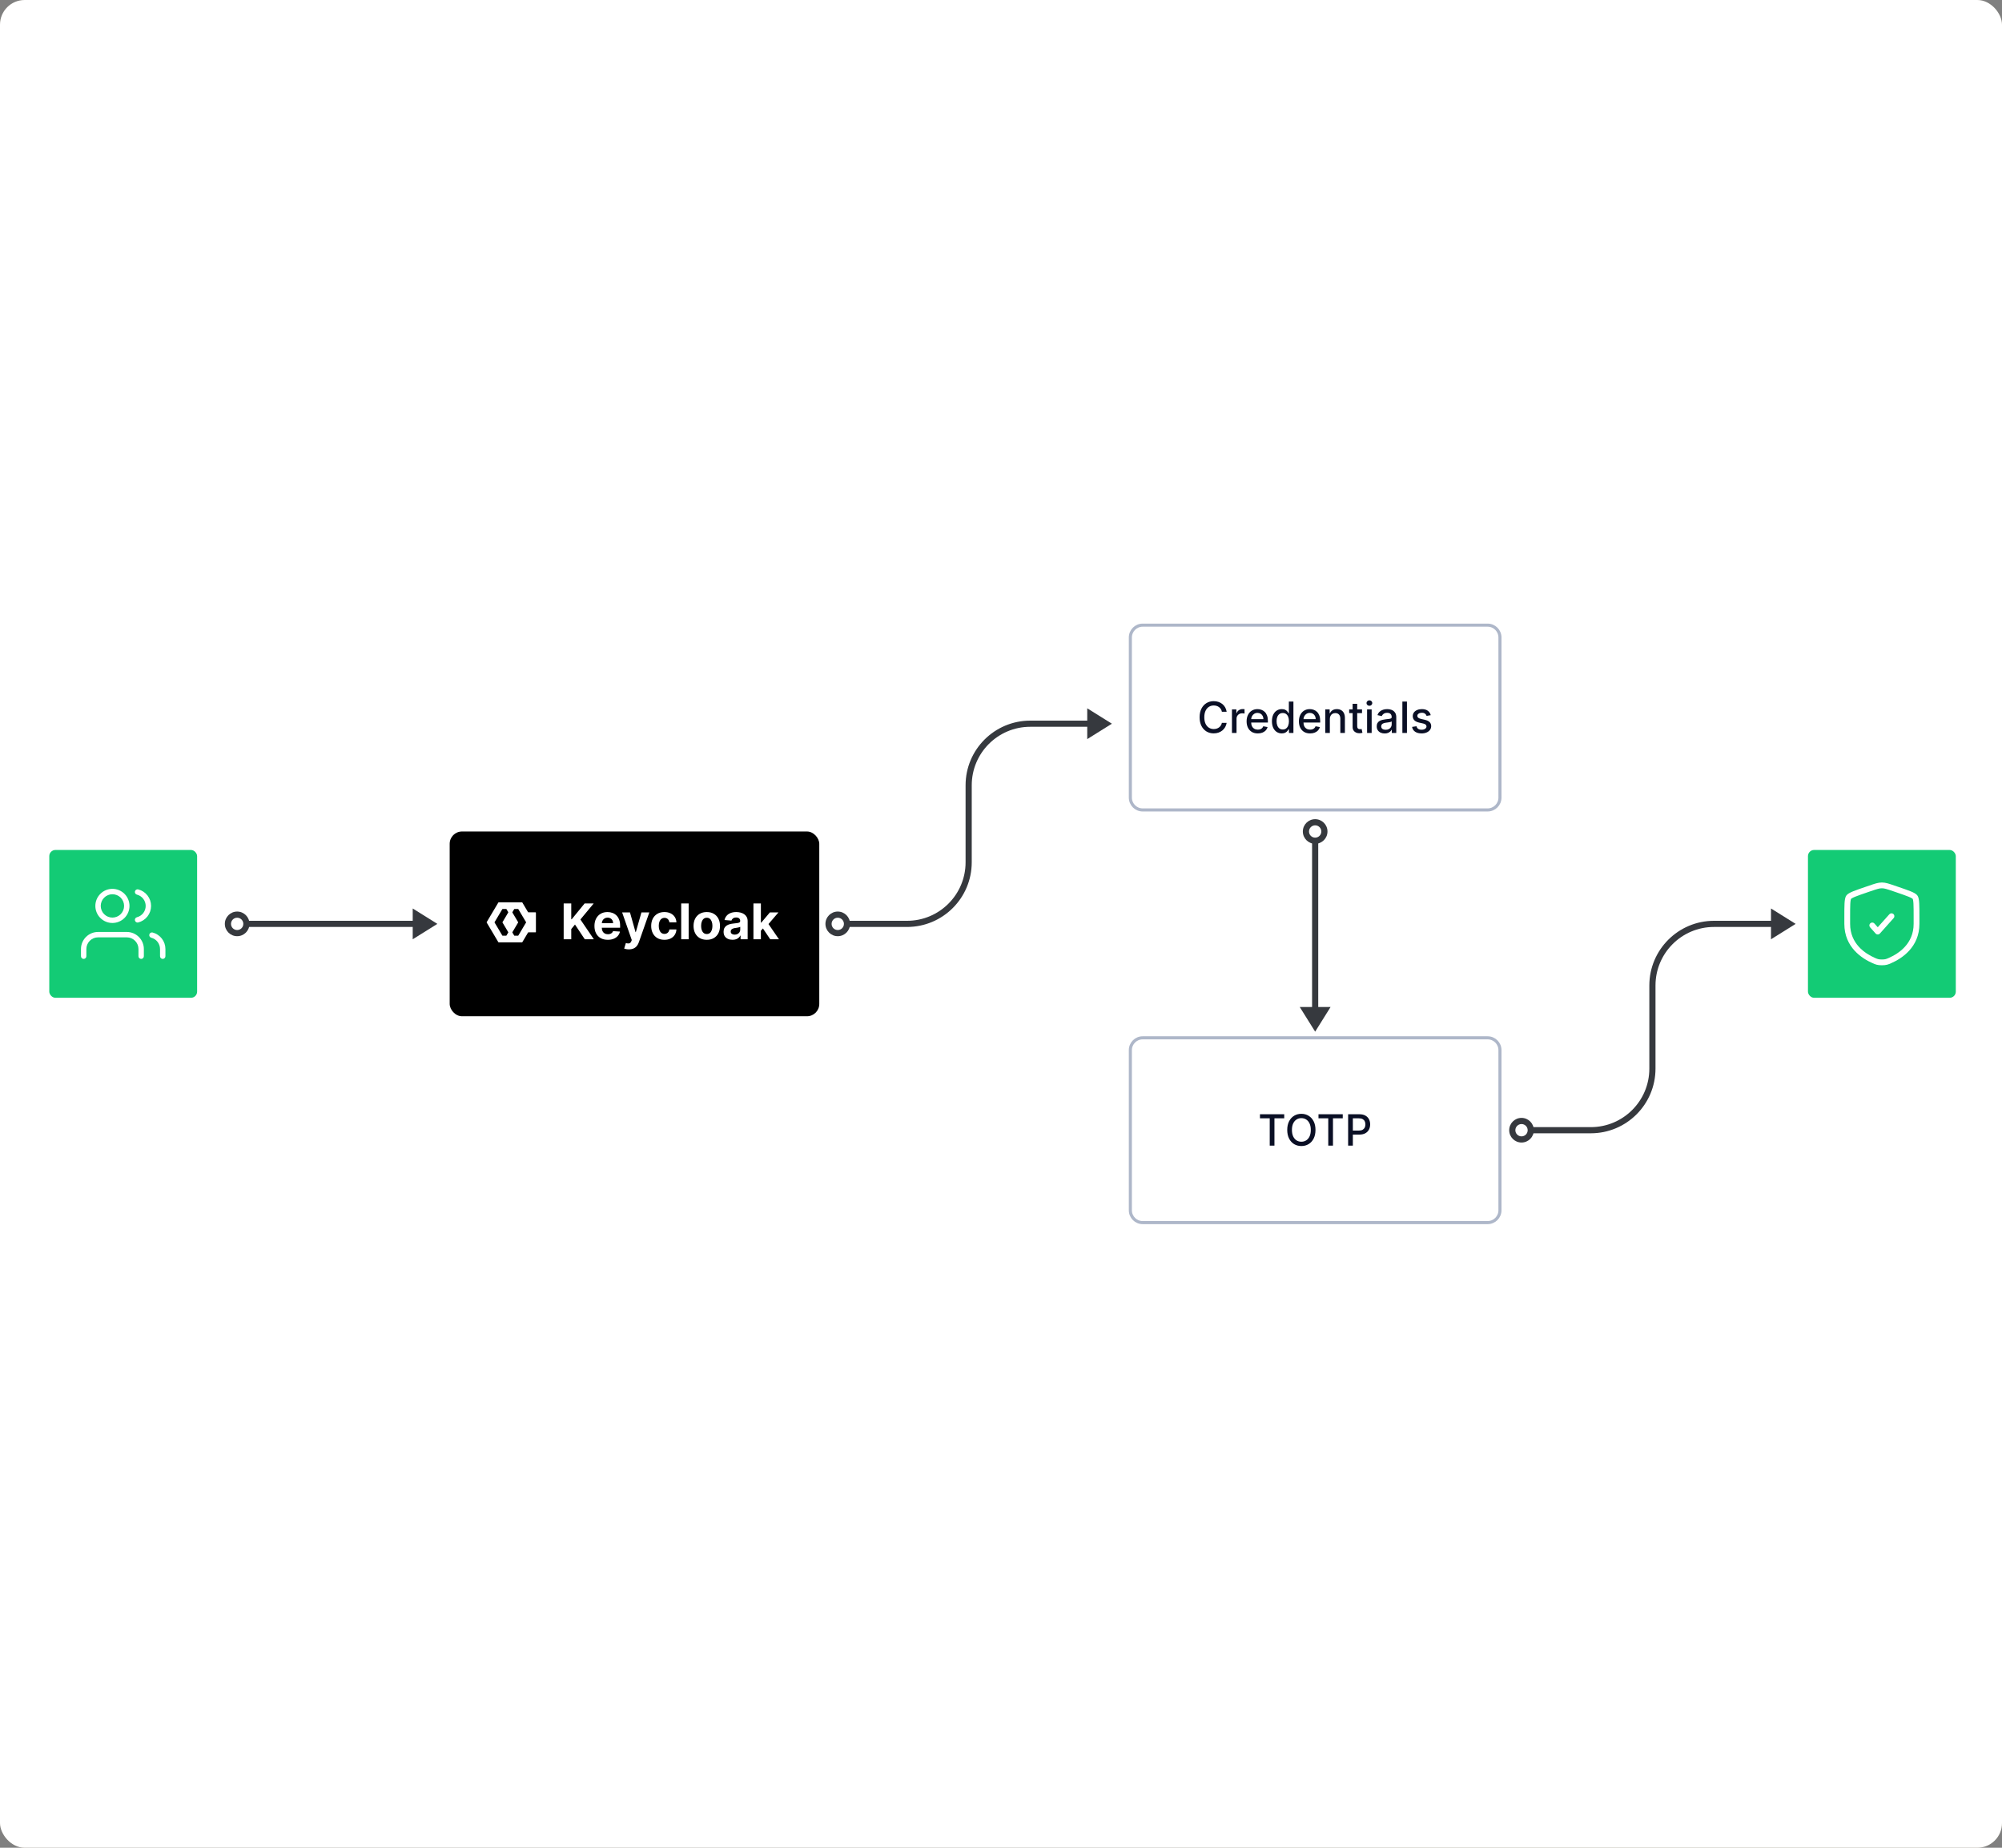 <svg width="650" height="600" viewBox="0 0 650 600" fill="none" xmlns="http://www.w3.org/2000/svg">
<rect x="0" y="0" width="650" height="600" fill="#808080" stroke="none"/>
<rect width="650" height="600" rx="8" fill="url(#paint0_radial_1555_50824)"/>
<rect x="0.5" y="0.5" width="649" height="599" rx="7.5" stroke="black" stroke-opacity="0.07"/>
<rect width="650" height="600" rx="8" fill="white"/>
<rect x="146" y="270" width="120" height="60" rx="4" fill="black"/>
<path d="M183.011 305V293.364H185.472V298.494H185.625L189.812 293.364H192.761L188.443 298.574L192.812 305H189.869L186.682 300.216L185.472 301.693V305H183.011ZM197.334 305.17C196.436 305.17 195.663 304.989 195.016 304.625C194.372 304.258 193.875 303.739 193.527 303.068C193.179 302.394 193.004 301.597 193.004 300.676C193.004 299.778 193.179 298.991 193.527 298.312C193.875 297.634 194.366 297.106 194.999 296.727C195.635 296.348 196.381 296.159 197.237 296.159C197.813 296.159 198.349 296.252 198.845 296.438C199.345 296.619 199.781 296.894 200.152 297.261C200.527 297.629 200.819 298.091 201.027 298.648C201.235 299.201 201.339 299.848 201.339 300.591V301.256H193.97V299.756H199.061C199.061 299.407 198.985 299.098 198.834 298.83C198.682 298.561 198.472 298.35 198.203 298.199C197.938 298.044 197.629 297.966 197.277 297.966C196.91 297.966 196.584 298.051 196.3 298.222C196.019 298.388 195.8 298.614 195.641 298.898C195.482 299.178 195.4 299.491 195.396 299.835V301.261C195.396 301.693 195.476 302.066 195.635 302.381C195.798 302.695 196.027 302.938 196.322 303.108C196.618 303.278 196.968 303.364 197.374 303.364C197.643 303.364 197.889 303.326 198.112 303.25C198.336 303.174 198.527 303.061 198.686 302.909C198.845 302.758 198.966 302.572 199.05 302.352L201.288 302.5C201.175 303.038 200.942 303.508 200.589 303.909C200.241 304.307 199.79 304.617 199.237 304.841C198.688 305.061 198.054 305.17 197.334 305.17ZM204.179 308.273C203.872 308.273 203.584 308.248 203.315 308.199C203.05 308.153 202.83 308.095 202.656 308.023L203.202 306.216C203.486 306.303 203.741 306.35 203.969 306.358C204.2 306.366 204.399 306.313 204.565 306.199C204.736 306.085 204.874 305.892 204.98 305.619L205.122 305.25L201.991 296.273H204.537L206.344 302.682H206.435L208.259 296.273H210.821L207.429 305.943C207.266 306.413 207.045 306.822 206.764 307.17C206.488 307.523 206.137 307.794 205.713 307.983C205.289 308.176 204.777 308.273 204.179 308.273ZM215.722 305.17C214.828 305.17 214.059 304.981 213.415 304.602C212.775 304.22 212.282 303.689 211.938 303.011C211.597 302.333 211.426 301.553 211.426 300.67C211.426 299.777 211.598 298.992 211.943 298.318C212.292 297.64 212.786 297.112 213.426 296.733C214.066 296.35 214.828 296.159 215.71 296.159C216.472 296.159 217.138 296.297 217.71 296.574C218.282 296.85 218.735 297.239 219.068 297.739C219.402 298.239 219.585 298.826 219.619 299.5H217.335C217.271 299.064 217.1 298.714 216.824 298.449C216.551 298.18 216.193 298.045 215.75 298.045C215.375 298.045 215.047 298.148 214.767 298.352C214.491 298.553 214.275 298.847 214.119 299.233C213.964 299.619 213.886 300.087 213.886 300.636C213.886 301.193 213.962 301.667 214.114 302.057C214.269 302.447 214.487 302.744 214.767 302.949C215.047 303.153 215.375 303.256 215.75 303.256C216.027 303.256 216.275 303.199 216.494 303.085C216.718 302.972 216.902 302.807 217.045 302.591C217.193 302.371 217.29 302.108 217.335 301.801H219.619C219.581 302.468 219.4 303.055 219.074 303.562C218.752 304.066 218.307 304.46 217.739 304.744C217.17 305.028 216.498 305.17 215.722 305.17ZM223.589 293.364V305H221.169V293.364H223.589ZM229.472 305.17C228.589 305.17 227.826 304.983 227.182 304.608C226.542 304.229 226.047 303.703 225.699 303.028C225.35 302.35 225.176 301.564 225.176 300.67C225.176 299.769 225.35 298.981 225.699 298.307C226.047 297.629 226.542 297.102 227.182 296.727C227.826 296.348 228.589 296.159 229.472 296.159C230.354 296.159 231.116 296.348 231.756 296.727C232.4 297.102 232.896 297.629 233.244 298.307C233.593 298.981 233.767 299.769 233.767 300.67C233.767 301.564 233.593 302.35 233.244 303.028C232.896 303.703 232.4 304.229 231.756 304.608C231.116 304.983 230.354 305.17 229.472 305.17ZM229.483 303.295C229.884 303.295 230.22 303.182 230.489 302.955C230.758 302.723 230.96 302.409 231.097 302.011C231.237 301.614 231.307 301.161 231.307 300.653C231.307 300.146 231.237 299.693 231.097 299.295C230.96 298.898 230.758 298.583 230.489 298.352C230.22 298.121 229.884 298.006 229.483 298.006C229.078 298.006 228.737 298.121 228.46 298.352C228.188 298.583 227.981 298.898 227.841 299.295C227.705 299.693 227.636 300.146 227.636 300.653C227.636 301.161 227.705 301.614 227.841 302.011C227.981 302.409 228.188 302.723 228.46 302.955C228.737 303.182 229.078 303.295 229.483 303.295ZM237.83 305.165C237.273 305.165 236.777 305.068 236.341 304.875C235.905 304.678 235.561 304.388 235.307 304.006C235.057 303.619 234.932 303.138 234.932 302.562C234.932 302.078 235.021 301.67 235.199 301.341C235.377 301.011 235.619 300.746 235.926 300.545C236.233 300.345 236.581 300.193 236.972 300.091C237.366 299.989 237.778 299.917 238.21 299.875C238.718 299.822 239.127 299.773 239.438 299.727C239.748 299.678 239.973 299.606 240.114 299.511C240.254 299.417 240.324 299.277 240.324 299.091V299.057C240.324 298.697 240.21 298.419 239.983 298.222C239.759 298.025 239.441 297.926 239.028 297.926C238.593 297.926 238.246 298.023 237.989 298.216C237.731 298.405 237.561 298.644 237.477 298.932L235.239 298.75C235.352 298.22 235.576 297.761 235.909 297.375C236.242 296.985 236.672 296.686 237.199 296.477C237.729 296.265 238.343 296.159 239.04 296.159C239.525 296.159 239.989 296.216 240.432 296.33C240.879 296.443 241.275 296.619 241.619 296.858C241.968 297.097 242.242 297.403 242.443 297.778C242.644 298.15 242.744 298.595 242.744 299.114V305H240.449V303.79H240.381C240.241 304.062 240.053 304.303 239.818 304.511C239.583 304.716 239.301 304.877 238.972 304.994C238.642 305.108 238.261 305.165 237.83 305.165ZM238.523 303.494C238.879 303.494 239.193 303.424 239.466 303.284C239.739 303.14 239.953 302.947 240.108 302.705C240.263 302.462 240.341 302.187 240.341 301.881V300.955C240.265 301.004 240.161 301.049 240.028 301.091C239.9 301.129 239.754 301.165 239.591 301.199C239.428 301.229 239.265 301.258 239.102 301.284C238.939 301.307 238.792 301.328 238.659 301.347C238.375 301.388 238.127 301.455 237.915 301.545C237.703 301.636 237.538 301.759 237.42 301.915C237.303 302.066 237.244 302.256 237.244 302.483C237.244 302.812 237.364 303.064 237.602 303.239C237.845 303.409 238.152 303.494 238.523 303.494ZM246.815 302.489L246.821 299.585H247.173L249.969 296.273H252.747L248.991 300.659H248.418L246.815 302.489ZM244.622 305V293.364H247.043V305H244.622ZM250.077 305L247.509 301.199L249.122 299.489L252.912 305H250.077Z" fill="white"/>
<path d="M173.86 296.249H171.548C171.505 296.249 171.462 296.226 171.442 296.19L169.587 293.059C169.564 293.022 169.524 293 169.478 293H161.909C161.866 293 161.823 293.022 161.803 293.059L159.873 296.307L158.015 299.438C157.995 299.475 157.995 299.519 158.015 299.559L159.873 302.69L161.8 305.941C161.82 305.977 161.863 306.003 161.906 306H169.478C169.521 306 169.564 305.977 169.587 305.941L171.445 302.81C171.465 302.774 171.508 302.748 171.551 302.751H173.862C173.94 302.751 174 302.69 174 302.617V296.385C173.997 296.31 173.934 296.249 173.86 296.249ZM165.008 302.81L164.426 303.787C164.418 303.801 164.403 303.815 164.389 303.823C164.372 303.831 164.355 303.837 164.334 303.837H163.179C163.139 303.837 163.102 303.817 163.084 303.781L161.361 300.87L161.192 300.583L160.573 299.553C160.564 299.539 160.558 299.522 160.561 299.503C160.561 299.486 160.567 299.466 160.576 299.452L161.198 298.403L163.087 295.222C163.107 295.188 163.145 295.166 163.182 295.166H164.334C164.355 295.166 164.375 295.171 164.395 295.18C164.409 295.188 164.423 295.199 164.432 295.216L165.014 296.198C165.031 296.232 165.028 296.274 165.008 296.304L163.142 299.452C163.133 299.466 163.13 299.483 163.13 299.497C163.13 299.514 163.136 299.528 163.142 299.542L165.008 302.687C165.034 302.729 165.031 302.774 165.008 302.81ZM170.803 299.553L170.184 300.583L170.015 300.87L168.291 303.781C168.271 303.815 168.237 303.837 168.197 303.837H167.041C167.021 303.837 167.004 303.831 166.987 303.823C166.972 303.815 166.958 303.803 166.949 303.787L166.367 302.81C166.342 302.774 166.342 302.729 166.365 302.693L168.231 299.547C168.24 299.533 168.243 299.517 168.243 299.503C168.243 299.486 168.237 299.472 168.231 299.458L166.365 296.31C166.344 296.276 166.342 296.237 166.359 296.204L166.941 295.222C166.949 295.208 166.964 295.194 166.978 295.185C166.995 295.174 167.015 295.171 167.038 295.171H168.197C168.237 295.171 168.274 295.191 168.291 295.227L170.181 298.409L170.803 299.458C170.812 299.475 170.817 299.492 170.817 299.508C170.817 299.519 170.812 299.536 170.803 299.553Z" fill="white"/>
<path fill-rule="evenodd" clip-rule="evenodd" d="M134 295L142 300L134 305V295Z" fill="#36393E"/>
<path d="M76.5 300H137.5" stroke="#36393E" stroke-width="2" stroke-linecap="round"/>
<path d="M77 296C79.209 296 81 297.791 81 300C81 302.209 79.209 304 77 304C74.791 304 73 302.209 73 300C73 297.791 74.791 296 77 296Z" fill="#36393E"/>
<path fill-rule="evenodd" clip-rule="evenodd" d="M77 298C75.895 298 75 298.895 75 300C75 301.105 75.895 302 77 302C78.105 302 79 301.105 79 300C79 298.895 78.105 298 77 298Z" fill="white"/>
<rect x="16" y="276" width="48" height="48" rx="2" fill="#13CB75"/>
<path fill-rule="evenodd" clip-rule="evenodd" d="M27.914 304.248C28.953 303.209 30.363 302.625 31.833 302.625H41.166C42.636 302.625 44.045 303.209 45.085 304.248C46.124 305.287 46.708 306.697 46.708 308.167V310.5C46.708 310.983 46.316 311.375 45.833 311.375C45.349 311.375 44.958 310.983 44.958 310.5V308.167C44.958 307.161 44.558 306.197 43.847 305.486C43.136 304.774 42.172 304.375 41.166 304.375H31.833C30.827 304.375 29.863 304.774 29.152 305.486C28.441 306.197 28.041 307.161 28.041 308.167V310.5C28.041 310.983 27.649 311.375 27.166 311.375C26.683 311.375 26.291 310.983 26.291 310.5V308.167C26.291 306.697 26.875 305.287 27.914 304.248Z" fill="white"/>
<path fill-rule="evenodd" clip-rule="evenodd" d="M32.581 290.248C33.62 289.209 35.03 288.625 36.499 288.625C37.969 288.625 39.379 289.209 40.418 290.248C41.457 291.287 42.041 292.697 42.041 294.167C42.041 295.636 41.457 297.046 40.418 298.085C39.379 299.124 37.969 299.708 36.499 299.708C35.03 299.708 33.62 299.124 32.581 298.085C31.541 297.046 30.958 295.636 30.958 294.167C30.958 292.697 31.541 291.287 32.581 290.248ZM36.499 290.375C35.494 290.375 34.529 290.774 33.818 291.486C33.107 292.197 32.708 293.161 32.708 294.167C32.708 295.172 33.107 296.137 33.818 296.848C34.529 297.559 35.494 297.958 36.499 297.958C37.505 297.958 38.469 297.559 39.181 296.848C39.892 296.137 40.291 295.172 40.291 294.167C40.291 293.161 39.892 292.197 39.181 291.486C38.469 290.774 37.505 290.375 36.499 290.375Z" fill="white"/>
<path fill-rule="evenodd" clip-rule="evenodd" d="M43.818 289.434C43.938 288.966 44.415 288.684 44.883 288.804C46.075 289.109 47.132 289.802 47.886 290.774C48.641 291.746 49.05 292.942 49.05 294.172C49.05 295.403 48.641 296.598 47.886 297.57C47.132 298.542 46.075 299.236 44.883 299.541C44.415 299.661 43.938 299.378 43.818 298.91C43.699 298.442 43.981 297.965 44.449 297.846C45.265 297.637 45.987 297.162 46.504 296.497C47.02 295.832 47.3 295.014 47.3 294.172C47.3 293.33 47.02 292.512 46.504 291.847C45.987 291.182 45.265 290.708 44.449 290.499C43.981 290.379 43.699 289.903 43.818 289.434ZM48.486 303.433C48.606 302.965 49.084 302.684 49.551 302.804C50.74 303.111 51.794 303.804 52.546 304.775C53.298 305.745 53.707 306.938 53.708 308.166V310.5C53.708 310.983 53.316 311.375 52.833 311.375C52.349 311.375 51.958 310.983 51.958 310.5V308.167C51.957 307.327 51.677 306.511 51.163 305.847C50.648 305.183 49.927 304.709 49.114 304.499C48.646 304.378 48.365 303.901 48.486 303.433Z" fill="white"/>
<path d="M357 235H334.5C323.454 235 314.5 243.954 314.5 255V280C314.5 291.046 305.546 300 294.5 300H272" stroke="#36393E" stroke-width="2" stroke-linecap="round"/>
<path fill-rule="evenodd" clip-rule="evenodd" d="M353 240L361 235L353 230V240Z" fill="#36393E"/>
<path d="M272 304C274.209 304 276 302.209 276 300C276 297.791 274.209 296 272 296C269.791 296 268 297.791 268 300C268 302.209 269.791 304 272 304Z" fill="#36393E"/>
<path fill-rule="evenodd" clip-rule="evenodd" d="M272 302C270.895 302 270 301.105 270 300C270 298.895 270.895 298 272 298C273.105 298 274 298.895 274 300C274 301.105 273.105 302 272 302Z" fill="white"/>
<path d="M579 300H556.5C545.454 300 536.5 308.954 536.5 320V347C536.5 358.046 527.546 367 516.5 367H494" stroke="#36393E" stroke-width="2" stroke-linecap="round"/>
<path fill-rule="evenodd" clip-rule="evenodd" d="M575 305L583 300L575 295V305Z" fill="#36393E"/>
<path d="M494 371C496.209 371 498 369.209 498 367C498 364.791 496.209 363 494 363C491.791 363 490 364.791 490 367C490 369.209 491.791 371 494 371Z" fill="#36393E"/>
<path fill-rule="evenodd" clip-rule="evenodd" d="M494 369C492.895 369 492 368.105 492 367C492 365.895 492.895 365 494 365C495.105 365 496 365.895 496 367C496 368.105 495.105 369 494 369Z" fill="white"/>
<path d="M483 203H371C368.791 203 367 204.791 367 207V259C367 261.209 368.791 263 371 263H483C485.209 263 487 261.209 487 259V207C487 204.791 485.209 203 483 203Z" fill="white" stroke="#AEB7C9" stroke-linejoin="round"/>
<path d="M398.267 231.129H396.716C396.656 230.798 396.545 230.506 396.382 230.254C396.22 230.002 396.021 229.789 395.786 229.613C395.551 229.437 395.287 229.305 394.995 229.215C394.707 229.126 394.4 229.081 394.076 229.081C393.489 229.081 392.964 229.228 392.5 229.523C392.039 229.818 391.674 230.251 391.406 230.821C391.141 231.391 391.008 232.087 391.008 232.909C391.008 233.738 391.141 234.437 391.406 235.007C391.674 235.577 392.041 236.008 392.505 236.3C392.969 236.591 393.491 236.737 394.071 236.737C394.392 236.737 394.697 236.694 394.985 236.608C395.277 236.518 395.541 236.388 395.776 236.215C396.011 236.043 396.21 235.832 396.373 235.584C396.538 235.332 396.653 235.044 396.716 234.719L398.267 234.724C398.184 235.224 398.023 235.685 397.784 236.106C397.549 236.523 397.246 236.885 396.875 237.19C396.507 237.491 396.086 237.725 395.612 237.891C395.138 238.056 394.621 238.139 394.061 238.139C393.179 238.139 392.394 237.93 391.704 237.513C391.015 237.092 390.471 236.49 390.074 235.708C389.679 234.926 389.482 233.993 389.482 232.909C389.482 231.822 389.681 230.889 390.078 230.11C390.476 229.328 391.02 228.728 391.709 228.31C392.399 227.889 393.182 227.679 394.061 227.679C394.601 227.679 395.105 227.757 395.572 227.913C396.043 228.065 396.465 228.29 396.84 228.589C397.214 228.884 397.524 229.245 397.77 229.673C398.015 230.097 398.181 230.582 398.267 231.129ZM399.986 238V230.364H401.422V231.577H401.502C401.641 231.166 401.886 230.843 402.238 230.607C402.592 230.369 402.993 230.249 403.441 230.249C403.534 230.249 403.643 230.253 403.769 230.259C403.898 230.266 403.999 230.274 404.072 230.284V231.706C404.013 231.689 403.907 231.671 403.754 231.651C403.602 231.628 403.449 231.616 403.297 231.616C402.945 231.616 402.632 231.691 402.357 231.84C402.085 231.986 401.87 232.19 401.711 232.452C401.552 232.71 401.472 233.005 401.472 233.337V238H399.986ZM408.376 238.154C407.624 238.154 406.976 237.993 406.433 237.672C405.892 237.347 405.475 236.891 405.18 236.305C404.888 235.715 404.742 235.024 404.742 234.232C404.742 233.449 404.888 232.76 405.18 232.163C405.475 231.567 405.886 231.101 406.413 230.766C406.943 230.432 407.563 230.264 408.272 230.264C408.703 230.264 409.121 230.335 409.525 230.478C409.929 230.621 410.292 230.844 410.614 231.149C410.935 231.454 411.189 231.85 411.374 232.337C411.56 232.821 411.653 233.41 411.653 234.102V234.629H405.582V233.516H410.196C410.196 233.125 410.116 232.778 409.957 232.477C409.798 232.172 409.575 231.931 409.286 231.756C409.001 231.58 408.666 231.492 408.282 231.492C407.864 231.492 407.5 231.595 407.188 231.8C406.88 232.003 406.641 232.268 406.472 232.596C406.307 232.921 406.224 233.274 406.224 233.655V234.525C406.224 235.035 406.313 235.469 406.492 235.827C406.674 236.185 406.928 236.459 407.253 236.648C407.578 236.833 407.957 236.926 408.391 236.926C408.673 236.926 408.93 236.886 409.162 236.807C409.394 236.724 409.594 236.601 409.763 236.439C409.933 236.277 410.062 236.076 410.151 235.837L411.558 236.091C411.446 236.505 411.243 236.868 410.952 237.18C410.663 237.488 410.3 237.728 409.863 237.901C409.429 238.07 408.933 238.154 408.376 238.154ZM416.161 238.149C415.544 238.149 414.994 237.992 414.51 237.677C414.03 237.359 413.652 236.906 413.377 236.32C413.105 235.73 412.969 235.022 412.969 234.197C412.969 233.371 413.106 232.665 413.382 232.079C413.66 231.492 414.041 231.043 414.525 230.732C415.009 230.42 415.557 230.264 416.171 230.264C416.645 230.264 417.026 230.344 417.314 230.503C417.606 230.659 417.831 230.841 417.99 231.05C418.153 231.259 418.279 231.442 418.368 231.602H418.458V227.818H419.944V238H418.492V236.812H418.368C418.279 236.974 418.149 237.16 417.98 237.369C417.815 237.577 417.586 237.76 417.294 237.915C417.003 238.071 416.625 238.149 416.161 238.149ZM416.489 236.881C416.916 236.881 417.278 236.769 417.573 236.543C417.871 236.315 418.096 235.998 418.249 235.594C418.405 235.189 418.482 234.719 418.482 234.182C418.482 233.652 418.406 233.187 418.254 232.79C418.101 232.392 417.878 232.082 417.583 231.86C417.288 231.638 416.923 231.527 416.489 231.527C416.041 231.527 415.669 231.643 415.37 231.875C415.072 232.107 414.847 232.424 414.694 232.825C414.545 233.226 414.47 233.678 414.47 234.182C414.47 234.692 414.547 235.151 414.699 235.559C414.852 235.967 415.077 236.29 415.375 236.528C415.677 236.764 416.048 236.881 416.489 236.881ZM425.357 238.154C424.605 238.154 423.957 237.993 423.413 237.672C422.873 237.347 422.455 236.891 422.16 236.305C421.868 235.715 421.723 235.024 421.723 234.232C421.723 233.449 421.868 232.76 422.16 232.163C422.455 231.567 422.866 231.101 423.393 230.766C423.923 230.432 424.543 230.264 425.252 230.264C425.683 230.264 426.101 230.335 426.505 230.478C426.91 230.621 427.273 230.844 427.594 231.149C427.916 231.454 428.169 231.85 428.355 232.337C428.54 232.821 428.633 233.41 428.633 234.102V234.629H422.563V233.516H427.176C427.176 233.125 427.097 232.778 426.938 232.477C426.779 232.172 426.555 231.931 426.267 231.756C425.982 231.58 425.647 231.492 425.262 231.492C424.845 231.492 424.48 231.595 424.169 231.8C423.86 232.003 423.622 232.268 423.453 232.596C423.287 232.921 423.204 233.274 423.204 233.655V234.525C423.204 235.035 423.294 235.469 423.473 235.827C423.655 236.185 423.908 236.459 424.233 236.648C424.558 236.833 424.938 236.926 425.372 236.926C425.654 236.926 425.91 236.886 426.142 236.807C426.374 236.724 426.575 236.601 426.744 236.439C426.913 236.277 427.042 236.076 427.132 235.837L428.539 236.091C428.426 236.505 428.224 236.868 427.932 237.18C427.644 237.488 427.281 237.728 426.843 237.901C426.409 238.07 425.914 238.154 425.357 238.154ZM431.769 233.466V238H430.282V230.364H431.709V231.607H431.804C431.979 231.202 432.255 230.877 432.629 230.632C433.007 230.387 433.483 230.264 434.056 230.264C434.576 230.264 435.032 230.374 435.423 230.592C435.814 230.808 436.117 231.129 436.333 231.557C436.548 231.984 436.656 232.513 436.656 233.143V238H435.17V233.322C435.17 232.768 435.025 232.336 434.737 232.024C434.449 231.709 434.053 231.552 433.549 231.552C433.204 231.552 432.898 231.626 432.629 231.776C432.364 231.925 432.153 232.143 431.998 232.432C431.845 232.717 431.769 233.062 431.769 233.466ZM442.214 230.364V231.557H438.043V230.364H442.214ZM439.162 228.534H440.648V235.758C440.648 236.046 440.691 236.263 440.778 236.409C440.864 236.552 440.975 236.649 441.111 236.702C441.25 236.752 441.401 236.777 441.563 236.777C441.682 236.777 441.787 236.769 441.876 236.752C441.966 236.736 442.035 236.722 442.085 236.712L442.354 237.94C442.267 237.973 442.145 238.007 441.986 238.04C441.827 238.076 441.628 238.096 441.389 238.099C440.998 238.106 440.633 238.036 440.295 237.891C439.957 237.745 439.684 237.519 439.475 237.214C439.266 236.91 439.162 236.527 439.162 236.066V228.534ZM443.859 238V230.364H445.345V238H443.859ZM444.609 229.185C444.351 229.185 444.129 229.099 443.943 228.927C443.761 228.751 443.67 228.542 443.67 228.3C443.67 228.055 443.761 227.846 443.943 227.674C444.129 227.498 444.351 227.411 444.609 227.411C444.868 227.411 445.088 227.498 445.271 227.674C445.456 227.846 445.549 228.055 445.549 228.3C445.549 228.542 445.456 228.751 445.271 228.927C445.088 229.099 444.868 229.185 444.609 229.185ZM449.567 238.169C449.083 238.169 448.646 238.08 448.255 237.901C447.864 237.718 447.554 237.455 447.325 237.11C447.1 236.765 446.987 236.343 446.987 235.842C446.987 235.411 447.07 235.057 447.236 234.778C447.401 234.5 447.625 234.28 447.907 234.117C448.189 233.955 448.503 233.832 448.851 233.749C449.199 233.666 449.554 233.603 449.915 233.56C450.373 233.507 450.744 233.464 451.029 233.431C451.314 233.395 451.521 233.337 451.65 233.257C451.78 233.178 451.844 233.048 451.844 232.869V232.835C451.844 232.4 451.722 232.064 451.476 231.825C451.234 231.587 450.873 231.467 450.393 231.467C449.892 231.467 449.498 231.578 449.209 231.8C448.924 232.019 448.727 232.263 448.618 232.531L447.221 232.213C447.386 231.749 447.628 231.375 447.947 231.089C448.268 230.801 448.638 230.592 449.055 230.463C449.473 230.33 449.912 230.264 450.373 230.264C450.678 230.264 451.001 230.301 451.342 230.374C451.687 230.443 452.008 230.572 452.307 230.761C452.608 230.95 452.855 231.22 453.047 231.572C453.24 231.92 453.336 232.372 453.336 232.929V238H451.884V236.956H451.824C451.728 237.148 451.584 237.337 451.392 237.523C451.2 237.708 450.953 237.862 450.651 237.985C450.349 238.108 449.988 238.169 449.567 238.169ZM449.89 236.976C450.301 236.976 450.653 236.895 450.944 236.732C451.239 236.57 451.463 236.358 451.616 236.096C451.771 235.831 451.849 235.547 451.849 235.246V234.261C451.796 234.314 451.693 234.364 451.541 234.411C451.392 234.454 451.221 234.492 451.029 234.525C450.837 234.555 450.649 234.583 450.467 234.609C450.285 234.633 450.132 234.652 450.01 234.669C449.721 234.705 449.458 234.767 449.219 234.853C448.984 234.939 448.795 235.063 448.653 235.226C448.513 235.385 448.444 235.597 448.444 235.862C448.444 236.23 448.58 236.509 448.851 236.697C449.123 236.883 449.47 236.976 449.89 236.976ZM456.802 227.818V238H455.316V227.818H456.802ZM464.524 232.228L463.177 232.467C463.121 232.294 463.031 232.13 462.909 231.974C462.789 231.819 462.627 231.691 462.421 231.592C462.216 231.492 461.959 231.442 461.651 231.442C461.23 231.442 460.878 231.537 460.597 231.726C460.315 231.911 460.174 232.152 460.174 232.447C460.174 232.702 460.269 232.907 460.458 233.063C460.646 233.219 460.951 233.347 461.372 233.446L462.585 233.724C463.288 233.887 463.812 234.137 464.156 234.475C464.501 234.813 464.673 235.252 464.673 235.793C464.673 236.25 464.541 236.658 464.276 237.016C464.014 237.37 463.648 237.649 463.177 237.851C462.71 238.053 462.168 238.154 461.551 238.154C460.696 238.154 459.999 237.972 459.458 237.607C458.918 237.239 458.587 236.717 458.464 236.041L459.901 235.822C459.99 236.197 460.174 236.48 460.453 236.673C460.731 236.862 461.094 236.956 461.541 236.956C462.029 236.956 462.418 236.855 462.71 236.653C463.001 236.447 463.147 236.197 463.147 235.902C463.147 235.663 463.058 235.463 462.879 235.3C462.703 235.138 462.433 235.015 462.068 234.933L460.776 234.649C460.063 234.487 459.536 234.228 459.195 233.874C458.857 233.519 458.688 233.07 458.688 232.526C458.688 232.076 458.814 231.681 459.066 231.343C459.317 231.005 459.665 230.741 460.11 230.553C460.554 230.36 461.062 230.264 461.636 230.264C462.461 230.264 463.111 230.443 463.585 230.801C464.059 231.156 464.372 231.631 464.524 232.228Z" fill="#0A0F25"/>
<path d="M483 337H371C368.791 337 367 338.791 367 341V393C367 395.209 368.791 397 371 397H483C485.209 397 487 395.209 487 393V341C487 338.791 485.209 337 483 337Z" fill="white" stroke="#AEB7C9" stroke-linejoin="round"/>
<path d="M409.077 363.141V361.818H416.957V363.141H413.781V372H412.249V363.141H409.077ZM427.106 366.909C427.106 367.996 426.907 368.931 426.509 369.713C426.111 370.492 425.566 371.092 424.873 371.513C424.184 371.93 423.4 372.139 422.522 372.139C421.64 372.139 420.853 371.93 420.16 371.513C419.471 371.092 418.927 370.49 418.53 369.708C418.132 368.926 417.933 367.993 417.933 366.909C417.933 365.822 418.132 364.889 418.53 364.11C418.927 363.328 419.471 362.728 420.16 362.31C420.853 361.889 421.64 361.679 422.522 361.679C423.4 361.679 424.184 361.889 424.873 362.31C425.566 362.728 426.111 363.328 426.509 364.11C426.907 364.889 427.106 365.822 427.106 366.909ZM425.584 366.909C425.584 366.08 425.45 365.383 425.182 364.816C424.916 364.246 424.552 363.815 424.088 363.523C423.627 363.228 423.105 363.081 422.522 363.081C421.935 363.081 421.412 363.228 420.951 363.523C420.49 363.815 420.126 364.246 419.857 364.816C419.592 365.383 419.459 366.08 419.459 366.909C419.459 367.738 419.592 368.437 419.857 369.007C420.126 369.574 420.49 370.005 420.951 370.3C421.412 370.591 421.935 370.737 422.522 370.737C423.105 370.737 423.627 370.591 424.088 370.3C424.552 370.005 424.916 369.574 425.182 369.007C425.45 368.437 425.584 367.738 425.584 366.909ZM428.081 363.141V361.818H435.961V363.141H432.784V372H431.253V363.141H428.081ZM437.703 372V361.818H441.332C442.124 361.818 442.78 361.962 443.301 362.251C443.821 362.539 444.21 362.933 444.469 363.434C444.727 363.931 444.857 364.491 444.857 365.114C444.857 365.741 444.726 366.304 444.464 366.805C444.205 367.302 443.814 367.696 443.291 367.988C442.77 368.276 442.116 368.42 441.327 368.42H438.831V367.118H441.188C441.688 367.118 442.094 367.032 442.406 366.859C442.717 366.684 442.946 366.445 443.092 366.143C443.238 365.842 443.311 365.499 443.311 365.114C443.311 364.73 443.238 364.388 443.092 364.09C442.946 363.792 442.716 363.558 442.401 363.389C442.089 363.22 441.678 363.136 441.168 363.136H439.239V372H437.703Z" fill="#0A0F25"/>
<rect x="587" y="276" width="48" height="48" rx="2" fill="#13CB75"/>
<path d="M614.824 298.124C615.169 297.738 615.136 297.146 614.749 296.801C614.363 296.456 613.771 296.489 613.426 296.876L609.661 301.092L608.574 299.876C608.229 299.489 607.637 299.456 607.251 299.801C606.864 300.146 606.831 300.738 607.176 301.124L608.961 303.124C609.139 303.324 609.394 303.438 609.661 303.438C609.928 303.438 610.182 303.324 610.36 303.124L614.824 298.124Z" fill="white"/>
<path fill-rule="evenodd" clip-rule="evenodd" d="M611 286.562C609.828 286.562 608.709 286.946 606.904 287.564L605.995 287.875C604.143 288.509 602.714 288.998 601.691 289.414C601.176 289.623 600.733 289.826 600.376 290.033C600.033 290.232 599.689 290.481 599.455 290.814C599.223 291.144 599.104 291.549 599.029 291.939C598.95 292.344 598.903 292.831 598.873 293.389C598.812 294.498 598.812 296.017 598.812 297.987V299.989C598.812 307.616 604.573 311.272 607.998 312.768L608.032 312.783C608.457 312.969 608.856 313.143 609.315 313.26C609.799 313.384 610.313 313.438 611 313.438C611.687 313.438 612.201 313.384 612.685 313.26C613.144 313.143 613.543 312.969 613.968 312.783L614.002 312.768C617.427 311.272 623.188 307.616 623.188 299.989V297.987C623.188 296.017 623.188 294.498 623.127 293.389C623.097 292.831 623.05 292.344 622.971 291.939C622.896 291.549 622.777 291.144 622.545 290.814C622.311 290.481 621.967 290.232 621.624 290.033C621.267 289.826 620.824 289.623 620.309 289.414C619.286 288.998 617.857 288.509 616.005 287.875L615.096 287.564C613.291 286.946 612.172 286.562 611 286.562ZM607.351 289.393C609.369 288.702 610.178 288.438 611 288.438C611.822 288.438 612.631 288.702 614.649 289.393L615.365 289.638C617.256 290.285 618.635 290.758 619.603 291.151C620.086 291.347 620.436 291.512 620.682 291.654C620.803 291.725 620.887 291.783 620.943 291.828C620.99 291.867 621.008 291.889 621.011 291.892C621.013 291.896 621.029 291.922 621.051 291.983C621.076 292.053 621.103 292.154 621.13 292.294C621.185 292.577 621.226 292.966 621.255 293.491C621.312 294.543 621.312 296.01 621.312 298.021V299.989C621.312 306.458 616.475 309.642 613.252 311.05C612.787 311.253 612.519 311.368 612.22 311.444C611.935 311.517 611.588 311.562 611 311.562C610.413 311.562 610.065 311.517 609.78 311.444C609.481 311.368 609.213 311.253 608.748 311.05C605.525 309.642 600.688 306.458 600.688 299.989V298.021C600.688 296.01 600.688 294.543 600.745 293.491C600.774 292.966 600.815 292.577 600.87 292.294C600.897 292.154 600.924 292.053 600.949 291.983C600.971 291.922 600.987 291.896 600.989 291.892C600.992 291.889 601.01 291.867 601.057 291.828C601.113 291.783 601.197 291.725 601.318 291.654C601.564 291.512 601.914 291.347 602.397 291.151C603.365 290.758 604.744 290.285 606.635 289.638L607.351 289.393Z" fill="white"/>
<path fill-rule="evenodd" clip-rule="evenodd" d="M432 327L427 335L422 327L432 327Z" fill="#36393E"/>
<path d="M427 269.5L427 330.5" stroke="#36393E" stroke-width="2" stroke-linecap="round"/>
<path d="M431 270C431 272.209 429.209 274 427 274C424.791 274 423 272.209 423 270C423 267.791 424.791 266 427 266C429.209 266 431 267.791 431 270Z" fill="#36393E"/>
<path fill-rule="evenodd" clip-rule="evenodd" d="M429 270C429 268.895 428.105 268 427 268C425.895 268 425 268.895 425 270C425 271.105 425.895 272 427 272C428.105 272 429 271.105 429 270Z" fill="white"/>
<defs>
<radialGradient id="paint0_radial_1555_50824" cx="0" cy="0" r="1" gradientUnits="userSpaceOnUse" gradientTransform="translate(526.009 342.778) rotate(-180) scale(214.128 376.838)">
<stop stop-color="#E8B911" stop-opacity="0.27"/>
<stop offset="0.635" stop-color="#E2A812" stop-opacity="0.19"/>
<stop offset="1" stop-color="#F1B211" stop-opacity="0.11"/>
</radialGradient>
</defs>
</svg>
